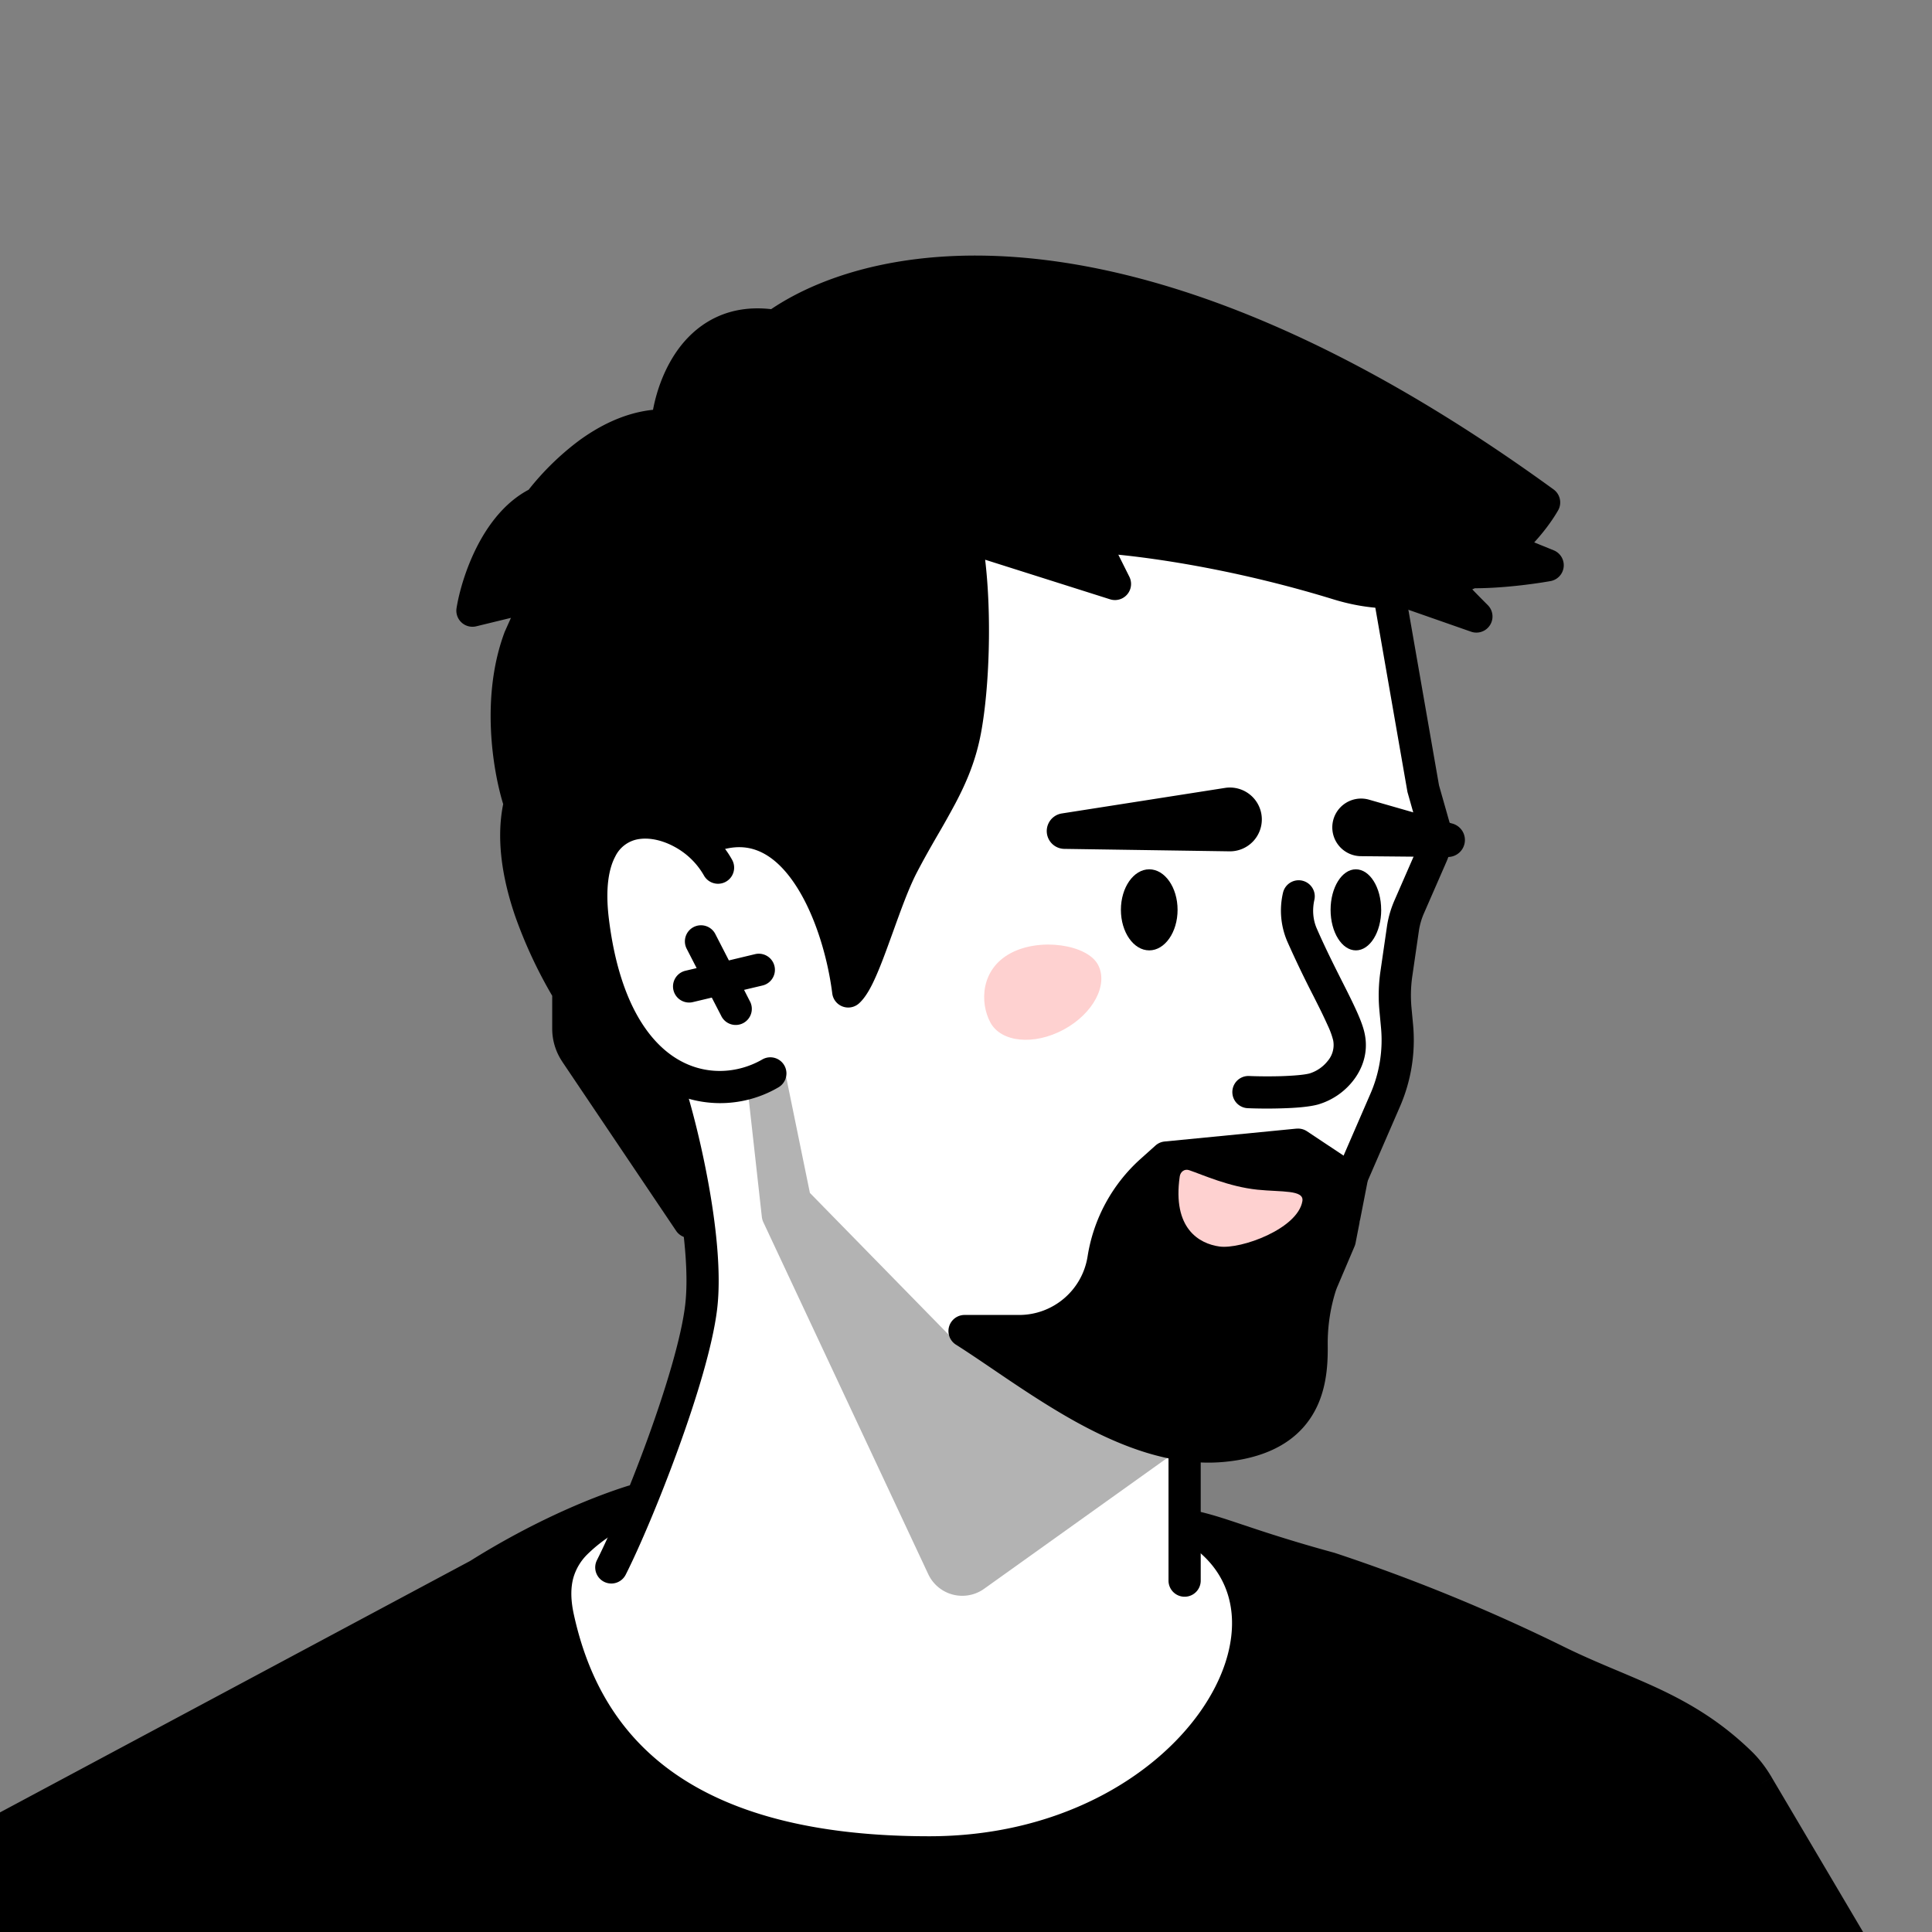 <svg xmlns="http://www.w3.org/2000/svg" width="45" height="45" fill="none"><rect width="100%" height="100%" fill="#808080" stroke="none"/><g clip-path="url(#a)"><path fill="#fff" d="m12.969 35.964-1.902 2.417v3.55l12.336 4.184 4.928-3.335 1.712-5.315-2.129-1.816c-.397-.56-.986-2.29.741-2.302 1.727-.011 1.66-1.757 1.684-2.738l1.326-2.139.165-1.352.76-2.5-.162-1.397.297-1.742.935-2.038-1.232-6.03-9.13-2.463L20.24 17.7l-6.71.85-.254 4.288 2.793 5.27.254 1.783-.254 1.826-1.313 3.932-1.787.315Z"/><path fill="#000" fill-rule="evenodd" d="M18.305 25.05a.375.375 0 0 0-.7-.097l-.143.275a.375.375 0 0 0-.04.214l.323 2.904c.005.041.016.08.033.118l3.843 8.202a.875.875 0 0 0 1.301.34l4.979-3.558a.375.375 0 0 0-.135-.67l-4.938-1.121-.534-.367-3.43-3.505-.56-2.735Z" clip-rule="evenodd" opacity=".3"/><path fill="#000" fill-rule="evenodd" d="M32.302 13.508a.376.376 0 0 1 .434.305l.781 4.478.24.845c.087.307.065.634-.062.926l-.53 1.214a1.623 1.623 0 0 0-.118.416l-.151 1.041c-.036.244-.042.49-.02.735l.038.407c.059.648-.046 1.3-.305 1.897l-.784 1.806a.375.375 0 0 1-.688-.298l.784-1.807a3.124 3.124 0 0 0 .246-1.53l-.038-.407a3.869 3.869 0 0 1 .024-.91l.151-1.041c.03-.21.09-.415.174-.609l.53-1.214a.625.625 0 0 0 .028-.42l-.245-.865a.354.354 0 0 1-.01-.038l-.784-4.497a.375.375 0 0 1 .305-.434Z" clip-rule="evenodd"/><path fill="#000" d="m31.205 28.883.273-1.395-1.245-.826-3.07.3-.346.31a3.48 3.48 0 0 0-1.115 2.05 1.989 1.989 0 0 1-1.965 1.681h-1.272c1.573.99 3.823 2.876 6.008 2.674 2.185-.202 2.076-1.811 2.076-2.478 0-.517.137-1.019.198-1.218a1.81 1.81 0 0 1 .066-.177l.392-.92Z"/><path fill="#000" fill-rule="evenodd" d="M30.197 26.289a.375.375 0 0 1 .244.06l1.244.827c.127.084.19.236.16.385l-.272 1.394a.37.37 0 0 1-.023.075l-.392.921a1.43 1.43 0 0 0-.053.14 4.056 4.056 0 0 0-.18 1.197c.003.334.009.936-.256 1.487-.313.65-.96 1.165-2.161 1.276-1.206.111-2.397-.354-3.45-.935-.681-.377-1.351-.83-1.941-1.231-.31-.21-.596-.404-.851-.565a.375.375 0 0 1 .2-.692h1.271c.795 0 1.471-.578 1.595-1.363a3.856 3.856 0 0 1 1.235-2.273l.346-.31a.374.374 0 0 1 .213-.094l3.07-.3Zm-2.875 1.034-.255.228a3.106 3.106 0 0 0-.995 1.83 2.364 2.364 0 0 1-2.335 1.997h-.03c.534.363 1.102.743 1.714 1.081 1.012.559 2.04.935 3.018.845.984-.091 1.374-.481 1.554-.854.185-.385.183-.816.182-1.163v-.088c0-.573.148-1.117.213-1.328.024-.077.052-.15.08-.214l.376-.884.218-1.11-.925-.615-2.815.275Zm-11.239-8.251c.393.218.746.55.97.956a.375.375 0 0 1-.658.362 1.739 1.739 0 0 0-.676-.662c-.285-.157-.58-.22-.823-.186a.73.73 0 0 0-.566.409c-.147.274-.238.736-.146 1.467.233 1.869.896 2.82 1.57 3.236.672.416 1.435.35 2.001.023a.375.375 0 0 1 .375.65 2.688 2.688 0 0 1-2.77-.035c-.937-.58-1.67-1.784-1.92-3.78-.102-.816-.019-1.453.228-1.915a1.48 1.48 0 0 1 1.124-.798c.44-.062.9.057 1.29.273Z" clip-rule="evenodd"/><path fill="#000" fill-rule="evenodd" d="M15.338 24.668a.375.375 0 0 1 .482.223c.193.525.462 1.504.658 2.55.196 1.04.329 2.194.225 3.054-.102.847-.483 2.089-.905 3.25-.424 1.17-.905 2.3-1.224 2.932a.375.375 0 0 1-.67-.338c.302-.598.771-1.697 1.189-2.849.42-1.159.774-2.33.865-3.085.09-.74-.024-1.8-.217-2.826-.191-1.018-.45-1.954-.625-2.43a.375.375 0 0 1 .222-.48Zm12.254 8.358c.207 0 .375.168.375.375v3.415a.375.375 0 0 1-.75 0v-3.415c0-.207.167-.375.375-.375Z" clip-rule="evenodd"/><path fill="#000" d="m13.407 24.52 2.654 3.943-.744-2.959L14 23.094c-.274-1.311-.773-3.774.373-3.942 1.147-.168 1.347-.795 1.97.426 2.104-1.016 3.188 1.718 3.413 3.516.38-.345.794-2.039 1.269-2.95.658-1.262 1.238-1.96 1.457-3.152.22-1.192.253-3.229 0-4.494l3.486 1.104-.552-1.104c1.013.046 3.238.331 5.751 1.104 2.513.773 4.245-.943 4.798-1.898-9.692-7.04-15.712-5.687-17.91-4.111-1.822-.304-2.439 1.415-2.52 2.312-1.38-.027-2.519 1.2-2.979 1.799-.994.47-1.45 1.875-1.553 2.52l1.553-.378-.449.999c-.552 1.463-.23 3.187 0 3.865-.386 1.63.669 3.601 1.129 4.384v.868a1 1 0 0 0 .17.558Z"/><path fill="#000" fill-rule="evenodd" d="M35.456 11.799c-9.449-6.752-15.187-5.332-17.181-3.901a.375.375 0 0 1-.28.065c-.761-.127-1.239.159-1.556.566-.335.43-.493 1.01-.529 1.41a.375.375 0 0 1-.38.341c-.577-.011-1.127.24-1.606.592a5.57 5.57 0 0 0-1.07 1.06.374.374 0 0 1-.137.111c-.39.184-.703.57-.937 1.026-.11.217-.198.44-.264.644l.953-.231a.375.375 0 0 1 .43.518l-.444.988c-.503 1.347-.207 2.966.008 3.602a.375.375 0 0 1 .01.207c-.17.714-.027 1.534.237 2.3a10.2 10.2 0 0 0 .85 1.807.375.375 0 0 1 .035.08c-.132-.641-.3-1.518-.315-2.282-.008-.418.028-.842.166-1.187.145-.362.42-.667.874-.734.254-.037.457-.1.64-.16.02-.008.042-.015.064-.022.151-.052.33-.113.497-.128a.84.84 0 0 1 .662.221c.117.104.223.242.327.413.48-.162.933-.159 1.348-.013.497.176.893.541 1.201.97.39.541.67 1.226.852 1.892a27.237 27.237 0 0 0 .177-.487c.183-.51.387-1.078.605-1.496.169-.323.332-.609.482-.871l.048-.083c.133-.231.254-.442.365-.65.243-.461.426-.896.527-1.443.212-1.152.243-3.14 0-4.352a.375.375 0 0 1 .482-.431l2.64.836-.155-.311a.375.375 0 0 1 .352-.543c1.044.048 3.302.339 5.844 1.121 2.045.629 3.529-.558 4.178-1.445ZM13.61 23.053a.4.4 0 0 1 .002.04v.87c0 .123.037.245.106.348l1.456 2.163-.21-.832-1.292-2.369a.373.373 0 0 1-.038-.102 35.88 35.88 0 0 1-.024-.118ZM17.963 7.2c2.468-1.661 8.627-2.772 18.223 4.2.155.113.2.325.104.49-.594 1.028-2.479 2.917-5.232 2.07-2.032-.625-3.872-.926-5.01-1.04l.257.514a.375.375 0 0 1-.449.525l-2.91-.922c.154 1.289.1 2.968-.094 4.022-.119.646-.336 1.155-.601 1.657a21.737 21.737 0 0 1-.425.757c-.15.26-.307.535-.468.844-.192.368-.375.88-.561 1.396l-.089.245c-.105.29-.212.575-.318.81-.098.22-.222.458-.381.602a.375.375 0 0 1-.624-.23c-.109-.865-.423-1.93-.935-2.641-.253-.353-.537-.593-.842-.7-.294-.104-.652-.101-1.101.116a.375.375 0 0 1-.497-.168c-.152-.296-.255-.433-.324-.495-.044-.038-.06-.039-.096-.035-.072.006-.158.035-.331.093a4.321 4.321 0 0 1-.83.212c-.12.018-.212.083-.287.271-.082.205-.12.51-.112.893.015.74.19 1.62.327 2.276l1.289 2.362a.375.375 0 0 1 .034.088l.744 2.959a.375.375 0 0 1-.674.3l-2.654-3.942.311-.21-.31.21a1.375 1.375 0 0 1-.235-.768v-.767A10.812 10.812 0 0 1 12 21.341c-.271-.79-.459-1.727-.28-2.612-.24-.778-.532-2.508.037-4.016a.479.479 0 0 1 .01-.022l.134-.3-.809.197a.375.375 0 0 1-.458-.424c.057-.356.208-.907.479-1.437.256-.5.642-1.025 1.2-1.32a6.35 6.35 0 0 1 1.167-1.14c.472-.346 1.063-.653 1.73-.722.086-.459.28-1.016.637-1.477.445-.57 1.137-.98 2.116-.867Z" clip-rule="evenodd"/><path fill="#000" d="m24.732 18.947 3.795-.594a.743.743 0 1 1 .104 1.476l-3.841-.057a.415.415 0 0 1-.058-.825Zm6.961.995 2.03.019a.396.396 0 0 0 .113-.776l-1.952-.56a.671.671 0 1 0-.191 1.317Z"/><path fill="#FED1D0" d="M29.287 27.71c.568.058 1.093 0 1.048.267-.108.645-1.43 1.125-1.93 1.057-.475-.066-1.1-.42-.927-1.63.016-.113.112-.185.22-.148.316.107.924.385 1.589.454Z"/><path fill="#000" fill-rule="evenodd" d="M16.156 21.593a.375.375 0 0 1 .505.162l.316.615.61-.146a.375.375 0 1 1 .174.73l-.43.102.13.255a.375.375 0 1 1-.666.343l-.216-.418-.441.105a.375.375 0 1 1-.174-.73l.262-.062-.232-.451a.375.375 0 0 1 .162-.505Z" clip-rule="evenodd"/><path fill="#000" d="M12.998 37.68c-.364-1.663.868-2.048 1.74-2.714-.953.301-2.246.867-3.597 1.714l-13.566 7.258-1.125 5.812 48.687-1.064-4.194-7.098a2.492 2.492 0 0 0-.401-.522c-1.368-1.332-2.74-1.604-4.332-2.398a41.557 41.557 0 0 0-5.245-2.145c-1.923-.525-2.502-.827-3.245-.977 3.362 1.955.12 7.6-6.076 7.6-6.195 0-8.067-2.822-8.646-5.465Z"/><path fill="#000" fill-rule="evenodd" d="M15.07 34.794c.084.161.04.36-.105.47-.17.13-.358.253-.531.367l-.179.118a3.475 3.475 0 0 0-.58.46 1.251 1.251 0 0 0-.32.54c-.058.21-.071.482.01.852.277 1.266.855 2.543 2.082 3.509 1.229.968 3.154 1.66 6.197 1.66 2.985 0 5.226-1.359 6.315-2.907.546-.776.79-1.578.728-2.271-.061-.68-.416-1.292-1.155-1.722a.375.375 0 0 1 .263-.692c.377.077.715.19 1.15.336l.074.024a35.13 35.13 0 0 0 2.064.63 41.935 41.935 0 0 1 5.294 2.164c.387.193.762.355 1.135.513l.167.07c.315.133.63.266.94.41.737.346 1.461.768 2.184 1.472.188.183.339.39.463.6l-.323.191.323-.19 4.194 7.097a.375.375 0 0 1-.314.566l-48.688 1.064a.375.375 0 0 1-.376-.446l1.125-5.813a.375.375 0 0 1 .191-.26l13.555-7.25c1.372-.86 2.69-1.437 3.671-1.747a.375.375 0 0 1 .446.184Zm-2.297 1.394a17.8 17.8 0 0 0-1.455.823l-13.409 7.173-1.003 5.181 47.583-1.04-3.869-6.546c-.1-.169-.212-.32-.34-.445-.645-.627-1.29-1.007-1.98-1.33a25.322 25.322 0 0 0-.91-.396 20.192 20.192 0 0 1-1.349-.604 41.175 41.175 0 0 0-5.184-2.122 35.218 35.218 0 0 1-1.794-.539c.21.362.333.761.37 1.182.083.914-.241 1.89-.86 2.77-1.24 1.762-3.718 3.225-6.929 3.225-3.152 0-5.26-.718-6.661-1.821-1.403-1.105-2.05-2.56-2.351-3.938-.101-.463-.097-.862 0-1.213.037-.13.084-.25.141-.36ZM30.33 20.512c.203.046.33.246.284.448-.051.23-.033.461.055.664.194.445.401.857.587 1.226l.092.182c.103.205.197.397.272.567.073.166.137.332.167.482.09.436-.055.82-.276 1.098a1.613 1.613 0 0 1-.809.546c-.218.06-.55.082-.84.09-.302.01-.607.005-.797-.003a.375.375 0 0 1 .028-.75c.177.008.464.012.747.004.296-.01.543-.031.664-.064a.865.865 0 0 0 .42-.289.572.572 0 0 0 .128-.482 1.827 1.827 0 0 0-.119-.33 12.435 12.435 0 0 0-.255-.532l-.09-.179a24.3 24.3 0 0 1-.607-1.267 1.823 1.823 0 0 1-.098-1.127.375.375 0 0 1 .448-.284Z" clip-rule="evenodd"/><path fill="#000" d="m36.048 13.166-1.66-.675h-1.765l-.311 1.142 2.076.726c-.52-.519-1.443-1.484-.986-1.193.456.29 1.954.12 2.646 0Z"/><path fill="#000" fill-rule="evenodd" d="M32.262 12.393a.375.375 0 0 1 .361-.277h1.765c.048 0 .096.01.14.028l1.661.674a.375.375 0 0 1-.077.717c-.357.063-.922.138-1.46.16a7.008 7.008 0 0 1-.385.006c.134.14.27.277.386.393a.375.375 0 0 1-.39.619l-2.075-.726a.375.375 0 0 1-.238-.453l.312-1.142Zm.648.473-.144.528.309.108a1.19 1.19 0 0 1-.117-.172.445.445 0 0 1-.054-.212c0-.063.019-.164.097-.252h-.091Zm.727 0c.053.023.153.05.313.066.164.018.358.023.568.017l-.204-.083h-.677Z" clip-rule="evenodd"/><path fill="#000" d="M27.428 21.192c0-.521-.296-.944-.66-.944-.364 0-.66.423-.66.944 0 .521.296.944.66.944.364 0 .66-.423.66-.944Z"/><path fill="#FED1D0" d="M25.573 22.468c.25.465-.11 1.143-.801 1.515-.692.372-1.456.296-1.705-.169-.25-.465-.223-1.24.47-1.611.691-.372 1.786-.2 2.036.265Z"/><path fill="#000" d="M32.17 21.192c0-.521-.264-.944-.59-.944-.325 0-.588.423-.588.944 0 .521.263.944.589.944.326 0 .59-.423.59-.944Z"/></g><defs><clipPath id="a"><path fill="#fff" d="M45 0H0v45h45z"/></clipPath></defs></svg>